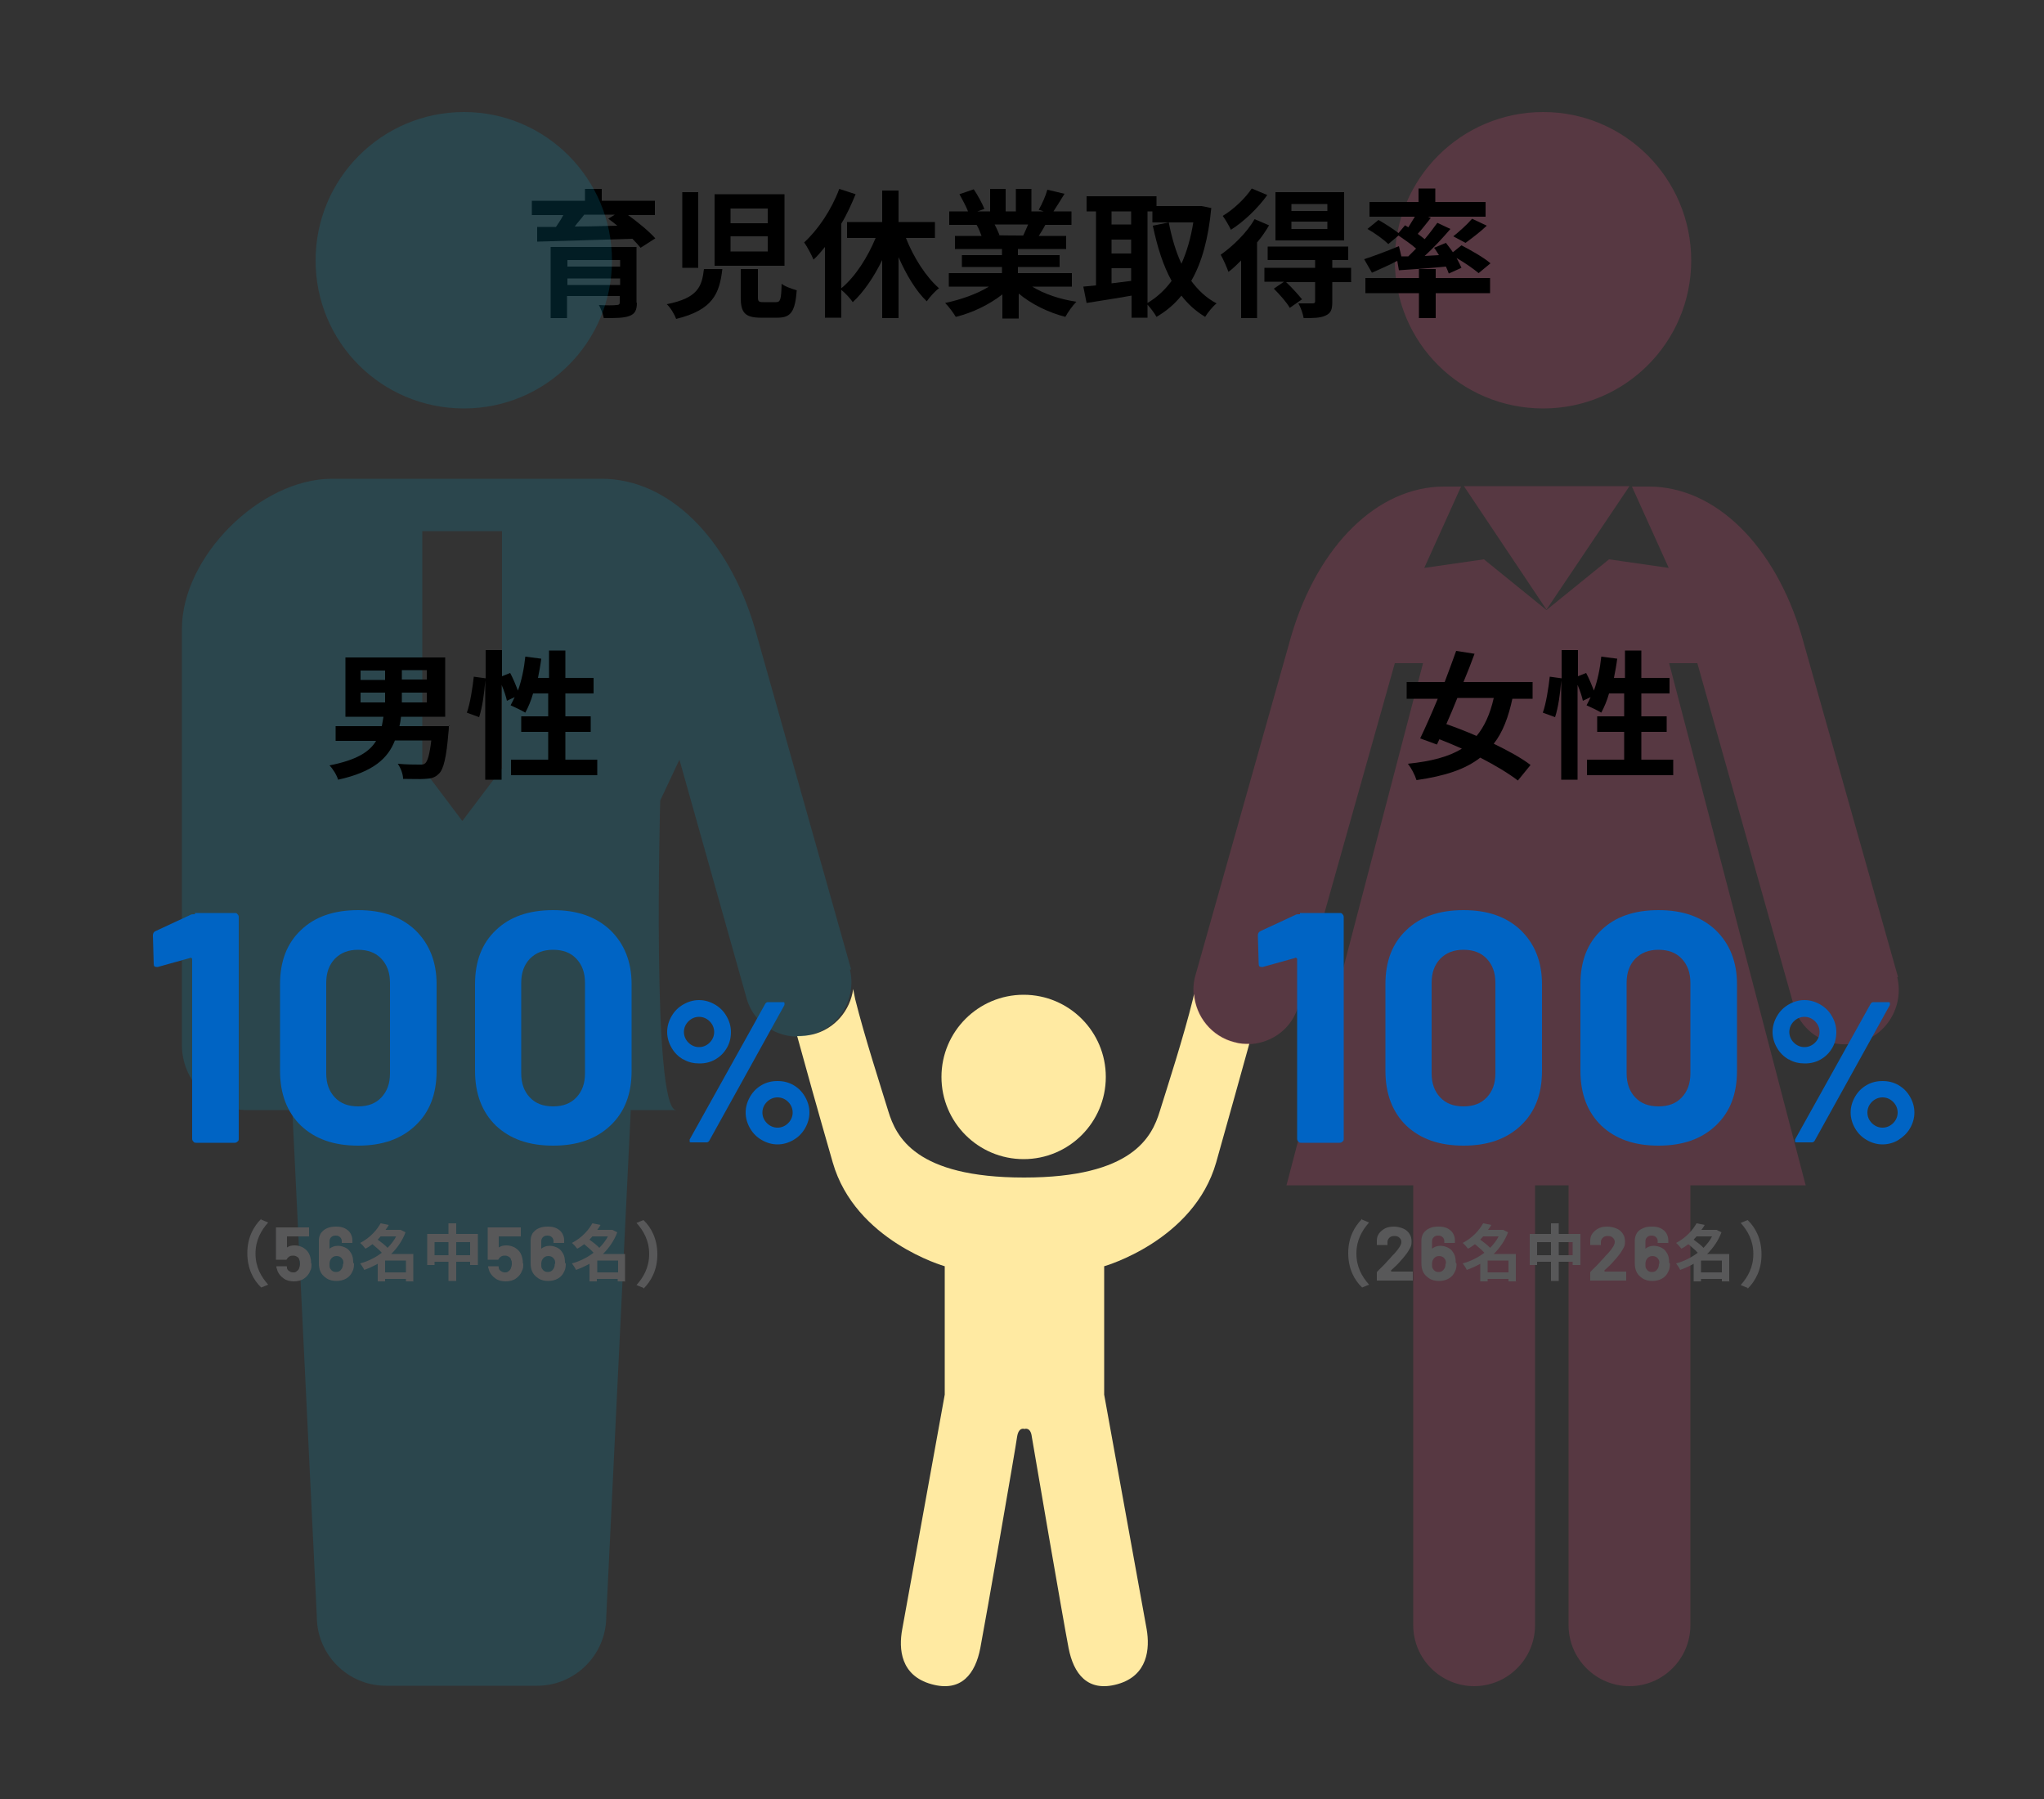 <?xml version="1.0" encoding="UTF-8"?>
<svg id="_レイヤー_1" data-name="レイヤー_1" xmlns="http://www.w3.org/2000/svg" version="1.1" viewBox="0 0 500 440">
  <rect x="0" y="0" width="500" height="440" fill="#333333" stroke="none"/>
  <!-- Generator: Adobe Illustrator 29.0.0, SVG Export Plug-In . SVG Version: 2.1.0 Build 186)  -->
  <defs>
    <style>
      .st0 {
        fill: #0064c4;
      }

      .st1, .st2 {
        opacity: .2;
      }

      .st3 {
        fill: #585859;
      }

      .st2 {
        fill: #0d94b4;
      }

      .st4 {
        fill: #ffeaa2;
      }

      .st5 {
        fill: #e84c7c;
      }
    </style>
  </defs>
  <circle class="st4" cx="250.4" cy="263.4" r="20.1"/>
  <path class="st4" d="M302,254.9c-5.6-1.4-9.5-6.3-9.9-11.8l-.3,1.3c-2.3,9.3-6.2,21.3-8.1,27.4-1.9,6.2-6.6,16.2-33.2,16.2s-31.3-10-33.2-16.2c-1.9-6.2-5.8-18.2-8.1-27.4l-.5-2.5c-.7,5.2-4.5,9.8-9.9,11.1-1.3.3-2.6.4-3.8.4,1.8,6.6,5.1,18.4,8.7,30.9,5.5,19.2,27.4,25.4,27.4,25.4v31.4l-10.4,57.4c-.9,4.8-.4,11.3,7.1,13.4,7.4,2.1,10.8-2.6,12-8.8,1.2-6.2,8.7-49.3,9-51.7.4-2.5,1.8-1.9,1.8-1.9,0,0,1.5-.6,1.8,1.9.4,2.5,7.8,45.6,9,51.7,1.2,6.2,4.6,10.9,12,8.8,7.4-2.1,7.9-8.7,7.1-13.4l-10.4-57.4v-31.4s21.9-6.2,27.4-25.4c3.2-11.4,6.2-22.1,8.1-29-1.1,0-2.3,0-3.5-.4Z"/>
  <g class="st1">
    <path class="st5" d="M377.5,99.9c20,0,36.2-16.2,36.2-36.2,0-20-16.2-36.3-36.2-36.3s-36.3,16.2-36.3,36.3,16.2,36.2,36.3,36.2Z"/>
    <polygon class="st5" points="398.6 118.9 358.1 118.9 378.3 149.1 398.6 118.9"/>
    <path class="st5" d="M464.3,239l-23.6-83.6c-6.5-21.9-21-36.4-37.4-36.4h-4.1l9,19.9-14.6-2.1-15.3,12.4v-6.3s0,0,0,0h0s0,6.3,0,6.3l-15.3-12.4-14.6,2.1,9-19.9h-4.1c-16.4,0-30.9,14.5-37.4,36.4l-23.6,83.6c-1.7,7,2.6,14.2,9.6,16,7,1.7,14.1-2.4,15.8-9.4l23.5-83.4h6.9l-33.4,127.7h31v107.6c0,8.2,6.7,14.9,14.9,14.9s14.9-6.7,14.9-14.9v-107.6h8.2v107.6c0,8.2,6.7,14.9,14.9,14.9s14.9-6.7,14.9-14.9v-107.6h28.2l-33.4-127.7h6.9l23.5,83.4c1.7,7,8.8,11.2,15.8,9.4,7-1.7,11.3-8.9,9.6-16Z"/>
    <polygon class="st5" points="378.3 142.8 378.3 142.8 378.4 142.8 378.3 142.8 378.3 142.8"/>
  </g>
  <g>
    <path d="M153.5,52.5c2.5,1.8,5.3,4.1,6.8,5.8l-3.6,2.3c-.5-.6-1.2-1.4-2-2.2-8.5.3-17.3.5-23.3.7v-3.6c-.1,0,4.6,0,4.6,0,.6-.9,1.3-1.9,1.8-2.9h-7.7v-3.5h13v-2.9h4.1v2.9h13v3.5h-6.7ZM155.8,74c0,1.9-.5,2.8-1.9,3.3-1.4.5-3.4.5-6.2.5-.2-1-.7-2.3-1.2-3.2,1.6.1,3.8.1,4.3,0,.6,0,.8-.2.8-.6v-1.6h-12.9v5.4h-4v-17.4h21v13.7ZM138.8,63.6v1.6h12.9v-1.6h-12.9ZM151.7,69.7v-1.6h-12.9v1.6h12.9ZM142.9,52.5c-.7,1-1.6,1.9-2.3,2.9,3.3,0,6.8-.1,10.4-.2-.7-.6-1.5-1.2-2.2-1.7l1.6-1h-7.5Z"/>
    <path d="M176.7,65.8c-.7,6-2.3,10-11.3,12.2-.4-1.1-1.4-2.8-2.3-3.6,7.6-1.5,8.6-4.3,9.1-8.6h4.4ZM170.8,47v18.5h-3.9v-18.5h3.9ZM191.9,47.5v17.5h-17.1v-17.5h17.1ZM178.7,54.6h9.1v-3.6h-9.1v3.6ZM178.7,61.5h9.1v-3.7h-9.1v3.7ZM185.4,65.8v6.9c0,1,.2,1.2,1.3,1.2h3.1c1.1,0,1.3-.6,1.4-4.5.8.7,2.7,1.3,3.7,1.6-.4,5.3-1.5,6.7-4.7,6.7h-4.1c-3.9,0-4.9-1.3-4.9-4.9v-7h4.1Z"/>
    <path d="M221.6,58.2c1.9,4.8,4.9,9.5,8.1,12.3-1,.7-2.3,2.2-3,3.2-2.7-2.6-5-6.5-6.9-10.8v14.9h-4v-14.2c-2,4.1-4.5,7.8-7.2,10.3-.6-.9-1.8-2.2-2.8-3v6.8h-4v-17.3c-.9,1.1-1.8,2.2-2.8,3.1-.4-1-1.6-3.3-2.3-4.2,3.4-3.1,6.7-8,8.6-13.1l4,1.3c-1,2.4-2.1,4.9-3.5,7.2v15.8c3.4-2.8,6.4-7.5,8.4-12.3h-7v-3.9h8.6v-7.7h4v7.7h8.9v3.9h-7.1Z"/>
    <path d="M252.5,70.1c2.9,1.8,6.8,3.1,10.8,3.7-.9.9-2.1,2.6-2.7,3.7-4.2-1.1-8.3-3.1-11.4-5.7v6.1h-4v-5.9c-3.2,2.5-7.3,4.5-11.4,5.5-.6-1-1.7-2.5-2.6-3.4,3.8-.8,7.8-2.2,10.7-4h-9.8v-3.3h13v-1.5h-9.8v-2.9h9.8v-1.5h-11.5v-3.2h6.5c-.3-.8-.7-1.9-1.2-2.7h.4c0,0-7.1,0-7.1,0v-3.3h4.6c-.5-1.3-1.4-2.9-2.1-4.2l3.5-1.2c1,1.5,2.1,3.5,2.6,4.8l-1.7.6h3.1v-5.5h3.8v5.5h2.5v-5.5h3.8v5.5h3l-1.2-.4c.8-1.4,1.7-3.4,2.1-4.9l4.2,1c-1,1.6-1.9,3.1-2.7,4.3h4.4v3.3h-6.4c-.5,1-1.1,1.9-1.6,2.7h6.7v3.2h-11.8v1.5h10.2v2.9h-10.2v1.5h13.2v3.3h-9.9ZM243.3,54.9c.5.9.9,1.9,1.2,2.6h-.6c0,.1,6.4.1,6.4.1.4-.8.8-1.8,1.2-2.7h-8.1Z"/>
    <path d="M296.3,50.9c-.7,7.4-2.3,13.3-4.9,17.8,1.7,2.3,3.7,4.2,6.2,5.5-.9.7-2.2,2.3-2.8,3.3-2.3-1.4-4.2-3.1-5.8-5.2-1.7,2.1-3.7,3.8-6.1,5.2-.5-.9-1.4-2.1-2.2-3v3.2h-3.9v-5.4c-3.9.7-7.9,1.3-11,1.8l-.8-4c.9-.1,2-.2,3.1-.3v-18.1h-2.3v-3.7h17.1v2.4h10.8c0-.1,2.7.5,2.7.5ZM271.9,51.7v3.2h4.8v-3.2h-4.8ZM271.9,62h4.8v-3.4h-4.8v3.4ZM271.9,69.3c1.6-.2,3.2-.4,4.8-.6v-3.1h-4.8v3.7ZM280.7,74.1c2.2-1.3,4.2-3.1,5.9-5.4-2.1-3.8-3.5-8.3-4.6-13.5l3.9-.8c.7,3.6,1.7,7.1,3.1,10.1,1.3-2.9,2.3-6.3,2.9-10.1h-10v-2.7h-1.2v22.4Z"/>
    <path d="M310.5,55c-.8,1.4-1.8,2.9-3,4.3v18.5h-3.9v-14.1c-1,1-2,2-3.1,2.8-.3-.9-1.3-3.2-1.9-4.2,3-2.1,6.4-5.4,8.3-8.7l3.5,1.5ZM310,47.7c-2.2,3.1-5.7,6.5-8.9,8.5-.4-.9-1.4-2.6-2-3.4,2.7-1.6,5.6-4.4,7.1-6.7l3.8,1.6ZM330.6,69h-4.7v4.8c0,1.9-.3,2.8-1.7,3.4-1.3.6-3,.6-5.3.6-.2-1.1-.7-2.6-1.3-3.6,1.4,0,3,0,3.5,0,.5,0,.6-.2.6-.5v-4.7h-7.1c1.4,1.3,3,3.1,3.9,4.2l-3,2.1c-.7-1.3-2.5-3.3-3.9-4.7l2.5-1.7h-4.8v-3.4h12.4v-1.9h-11.6v-3.3h19.7v3.3h-3.9v1.9h4.6v3.4ZM328.8,58.8h-16.8v-11.8h16.8v11.8ZM324.7,49.9h-8.8v1.7h8.8v-1.7ZM324.7,54.2h-8.8v1.8h8.8v-1.8Z"/>
    <path d="M344.5,62.7c.6-.6,1.3-1.3,1.9-1.9-1.2-1.1-2.9-2.2-4.3-3.2l-2.5,2.1c-1.1-1.1-3.3-2.7-5.1-3.7l2.7-2.2c1.6.9,3.6,2.2,4.9,3.2l1.6-1.9.8.5c.5-.8,1.1-1.8,1.6-2.6h-11.1v-3.6h12v-3.3h4.1v3.3h12.3v3.6h-14.1l.7.3c-1.1,1.4-2.2,2.8-3.2,3.9.6.4,1.2.9,1.7,1.3,1.2-1.4,2.2-2.8,3.1-4l3.2,1.5c-1.9,2.2-4.1,4.6-6.3,6.6l3.5-.2c-.4-.6-.8-1.3-1.2-1.8l2.9-1.2c.5.7,1.2,1.5,1.7,2.3l2.1-1.7c2.3,1.2,5.5,3,7.1,4.4l-2.9,2.4c-1.2-1-3.3-2.5-5.4-3.7.5.9.9,1.7,1.2,2.4l-3.1,1.4c-.2-.5-.4-1.1-.7-1.7-4.1.4-8.3.7-11.5.9l-.4-2.3c-2.1,1.1-4.4,2.1-6.2,2.9l-1.9-3.3c2.1-.7,5.4-1.9,8.5-3.2l.6,2.5h1.8ZM351.2,68h13.3v3.7h-13.3v6.1h-4.1v-6.1h-13.1v-3.7h13.1v-2.2h4.1v2.2ZM355.5,57.8c1.5-1.2,3.4-2.9,4.6-4.3l3.6,1.7c-1.7,1.6-3.7,3.1-5.2,4.2l-3-1.6Z"/>
  </g>
  <g>
    <path class="st2" d="M113.5,99.9c20,0,36.2-16.2,36.2-36.2,0-20-16.2-36.3-36.2-36.3s-36.3,16.2-36.3,36.3,16.2,36.2,36.3,36.2Z"/>
    <path class="st2" d="M208.2,237.1l-23.6-83.6c-6.5-21.9-21-36.4-37.4-36.4h0c-.8,0-1.6,0-2.4,0h-63.6c-17.6,0-36.7,19.1-36.7,36.7v101.8c0,8.8,7.1,15.9,15.9,15.9h11.1l6,123.9c0,9.3,7.6,16.9,16.9,16.9h37c9.3,0,16.9-7.6,16.9-16.9l6-123.9h11.1c-6,0-3.9-75.7-3.9-75.7,0,0,3-6.4,4.7-10l16.3,57.9c1.7,7,8.8,11.2,15.8,9.4,7-1.7,11.3-8.9,9.6-16ZM122.9,187.8l-9.8,13-9.8-13v-57.9h19.5v57.9Z"/>
  </g>
  <g>
    <path class="st0" d="M47.7,223.3h9.7c.3,0,.5,0,.7.3.2.2.3.4.3.7v54.2c0,.3,0,.5-.3.7-.2.2-.4.3-.7.3h-9.4c-.3,0-.5,0-.7-.3-.2-.2-.3-.4-.3-.7v-43.9c0-.1,0-.2-.2-.3-.1-.1-.2-.1-.3,0l-7.9,2.2h-.3c-.5,0-.7-.2-.7-.8l-.2-6.9c0-.5.2-.9.7-1.1l8.4-3.9c.3-.2.7-.2,1.2-.2Z"/>
    <path class="st0" d="M73.6,275.3c-3.4-3.3-5.1-7.8-5.1-13.4v-21.2c0-5.6,1.7-10,5.1-13.2,3.4-3.3,8.1-4.9,14-4.9s10.5,1.6,14,4.9c3.4,3.3,5.2,7.7,5.2,13.2v21.2c0,5.7-1.7,10.1-5.2,13.4s-8.1,4.9-14,4.9-10.5-1.6-14-4.9ZM93.3,268.4c1.4-1.5,2.1-3.4,2.1-5.9v-22.1c0-2.5-.7-4.4-2.1-5.9-1.4-1.5-3.3-2.2-5.7-2.2s-4.2.7-5.7,2.2c-1.4,1.5-2.1,3.4-2.1,5.9v22.1c0,2.5.7,4.4,2.1,5.9,1.4,1.5,3.3,2.2,5.7,2.2s4.3-.7,5.7-2.2Z"/>
    <path class="st0" d="M121.3,275.3c-3.4-3.3-5.1-7.8-5.1-13.4v-21.2c0-5.6,1.7-10,5.1-13.2,3.4-3.3,8.1-4.9,14-4.9s10.5,1.6,14,4.9c3.4,3.3,5.2,7.7,5.2,13.2v21.2c0,5.7-1.7,10.1-5.2,13.4s-8.1,4.9-14,4.9-10.5-1.6-14-4.9ZM141,268.4c1.4-1.5,2.1-3.4,2.1-5.9v-22.1c0-2.5-.7-4.4-2.1-5.9-1.4-1.5-3.3-2.2-5.7-2.2s-4.2.7-5.7,2.2c-1.4,1.5-2.1,3.4-2.1,5.9v22.1c0,2.5.7,4.4,2.1,5.9,1.4,1.5,3.3,2.2,5.7,2.2s4.3-.7,5.7-2.2Z"/>
    <path class="st0" d="M167.1,259.1c-1.2-.7-2.1-1.6-2.8-2.8-.7-1.2-1.1-2.5-1.1-3.9s.4-2.7,1.1-3.9c.7-1.2,1.6-2.1,2.8-2.8,1.2-.7,2.5-1.1,3.9-1.1s2.7.4,3.9,1.1c1.2.7,2.1,1.6,2.8,2.8.7,1.2,1.1,2.5,1.1,3.9s-.3,2.7-1,3.9c-.7,1.2-1.6,2.1-2.8,2.8-1.2.7-2.5,1-3.9,1s-2.8-.3-3.9-1ZM173.6,255c.7-.7,1.1-1.6,1.1-2.6s-.4-1.9-1.1-2.6c-.7-.7-1.6-1.1-2.6-1.1s-1.9.4-2.6,1.1c-.7.7-1.1,1.6-1.1,2.6s.4,1.9,1.1,2.6c.7.7,1.6,1.1,2.6,1.1s1.9-.4,2.6-1.1ZM168.7,279.2c0-.1,0-.3,0-.5l18.5-33.2c.2-.3.4-.4.7-.4h3.6c.2,0,.4,0,.4.2,0,.1,0,.3,0,.5l-18.4,33.2c-.2.3-.4.4-.7.4h-3.7c-.2,0-.4,0-.4-.2ZM186.3,278.8c-1.2-.7-2.1-1.6-2.8-2.8-.7-1.2-1.1-2.5-1.1-3.9s.4-2.7,1.1-3.9c.7-1.2,1.6-2.1,2.8-2.8,1.2-.7,2.5-1,3.9-1s2.7.3,3.9,1c1.2.7,2.1,1.6,2.8,2.8.7,1.2,1.1,2.5,1.1,3.9s-.4,2.7-1.1,3.9c-.7,1.2-1.6,2.1-2.8,2.8-1.2.7-2.5,1.1-3.9,1.1s-2.7-.4-3.9-1.1ZM192.8,274.7c.7-.7,1.1-1.6,1.1-2.6s-.4-1.9-1.1-2.6c-.7-.7-1.6-1.1-2.6-1.1s-1.9.4-2.6,1.1c-.7.7-1.1,1.6-1.1,2.6s.4,1.9,1.1,2.6c.7.7,1.6,1.1,2.6,1.1s1.9-.4,2.6-1.1Z"/>
  </g>
  <g>
    <path class="st0" d="M318,223.3h9.7c.3,0,.5,0,.7.3.2.2.3.4.3.7v54.2c0,.3,0,.5-.3.7-.2.2-.4.3-.7.3h-9.4c-.3,0-.5,0-.7-.3-.2-.2-.3-.4-.3-.7v-43.9c0-.1,0-.2-.2-.3-.1-.1-.2-.1-.3,0l-7.9,2.2h-.3c-.5,0-.7-.2-.7-.8l-.2-6.9c0-.5.2-.9.7-1.1l8.4-3.9c.3-.2.7-.2,1.2-.2Z"/>
    <path class="st0" d="M344,275.3c-3.4-3.3-5.1-7.8-5.1-13.4v-21.2c0-5.6,1.7-10,5.1-13.2,3.4-3.3,8.1-4.9,14-4.9s10.5,1.6,14,4.9c3.4,3.3,5.2,7.7,5.2,13.2v21.2c0,5.7-1.7,10.1-5.2,13.4s-8.1,4.9-14,4.9-10.5-1.6-14-4.9ZM363.7,268.4c1.4-1.5,2.1-3.4,2.1-5.9v-22.1c0-2.5-.7-4.4-2.1-5.9-1.4-1.5-3.3-2.2-5.7-2.2s-4.2.7-5.7,2.2c-1.4,1.5-2.1,3.4-2.1,5.9v22.1c0,2.5.7,4.4,2.1,5.9,1.4,1.5,3.3,2.2,5.7,2.2s4.3-.7,5.7-2.2Z"/>
    <path class="st0" d="M391.7,275.3c-3.4-3.3-5.1-7.8-5.1-13.4v-21.2c0-5.6,1.7-10,5.1-13.2,3.4-3.3,8.1-4.9,14-4.9s10.5,1.6,14,4.9c3.4,3.3,5.2,7.7,5.2,13.2v21.2c0,5.7-1.7,10.1-5.2,13.4s-8.1,4.9-14,4.9-10.5-1.6-14-4.9ZM411.4,268.4c1.4-1.5,2.1-3.4,2.1-5.9v-22.1c0-2.5-.7-4.4-2.1-5.9-1.4-1.5-3.3-2.2-5.7-2.2s-4.2.7-5.7,2.2c-1.4,1.5-2.1,3.4-2.1,5.9v22.1c0,2.5.7,4.4,2.1,5.9,1.4,1.5,3.3,2.2,5.7,2.2s4.3-.7,5.7-2.2Z"/>
    <path class="st0" d="M437.5,259.1c-1.2-.7-2.1-1.6-2.8-2.8-.7-1.2-1.1-2.5-1.1-3.9s.4-2.7,1.1-3.9c.7-1.2,1.6-2.1,2.8-2.8,1.2-.7,2.5-1.1,3.9-1.1s2.7.4,3.9,1.1c1.2.7,2.1,1.6,2.8,2.8.7,1.2,1.1,2.5,1.1,3.9s-.3,2.7-1,3.9c-.7,1.2-1.6,2.1-2.8,2.8-1.2.7-2.5,1-3.9,1s-2.8-.3-3.9-1ZM444,255c.7-.7,1.1-1.6,1.1-2.6s-.4-1.9-1.1-2.6c-.7-.7-1.6-1.1-2.6-1.1s-1.9.4-2.6,1.1c-.7.7-1.1,1.6-1.1,2.6s.4,1.9,1.1,2.6,1.6,1.1,2.6,1.1,1.9-.4,2.6-1.1ZM439.1,279.2c0-.1,0-.3,0-.5l18.5-33.2c.2-.3.4-.4.7-.4h3.6c.2,0,.4,0,.4.2,0,.1,0,.3,0,.5l-18.4,33.2c-.2.3-.4.4-.7.4h-3.7c-.2,0-.4,0-.4-.2ZM456.6,278.8c-1.2-.7-2.1-1.6-2.8-2.8-.7-1.2-1.1-2.5-1.1-3.9s.4-2.7,1.1-3.9c.7-1.2,1.6-2.1,2.8-2.8s2.5-1,3.9-1,2.7.3,3.9,1,2.1,1.6,2.8,2.8c.7,1.2,1.1,2.5,1.1,3.9s-.4,2.7-1.1,3.9c-.7,1.2-1.7,2.1-2.8,2.8s-2.5,1.1-3.9,1.1-2.7-.4-3.9-1.1ZM463.1,274.7c.7-.7,1.1-1.6,1.1-2.6s-.4-1.9-1.1-2.6c-.7-.7-1.6-1.1-2.6-1.1s-1.9.4-2.6,1.1c-.7.7-1.1,1.6-1.1,2.6s.4,1.9,1.1,2.6c.7.7,1.6,1.1,2.6,1.1s1.9-.4,2.6-1.1Z"/>
  </g>
  <g>
    <path d="M109.8,177.5s0,1.1-.1,1.6c-.5,6.2-1.2,9-2.3,10.1s-2,1.2-3.4,1.3c-1.2.1-3.3,0-5.4,0,0-1.2-.6-2.7-1.3-3.7,2.1.2,4.2.2,5.2.2s1.1,0,1.5-.3c.6-.5,1.1-2.2,1.5-5.6h-8.9c-1.7,4.4-5.3,7.7-13.9,9.6-.3-1.1-1.3-2.7-2.1-3.5,6.6-1.3,9.8-3.3,11.4-6h-9.9v-3.6h11.3c.1-.7.3-1.5.4-2.3h-9.3v-14.5h24.4v14.5h-10.8c-.1.8-.2,1.6-.4,2.3h12.4ZM88.2,166.3h6v-2.3h-6v2.3ZM88.2,171.8h6v-2.4h-6v2.4ZM104.4,163.9h-6.1v2.3h6.1v-2.3ZM104.4,169.4h-6.1v2.4h6.1v-2.4Z"/>
    <path d="M146.1,185.8v3.8h-21.1v-3.8h9.1v-6.8h-6.6v-3.8h6.6v-5.6h-3.7c-.5,1.8-1.2,3.4-1.9,4.7-.8-.5-2.7-1.4-3.6-1.8.3-.6.7-1.3,1-2l-1.9.9c-.2-1-.7-2.5-1.3-3.9v23.2h-4v-24.3c-.2,2.9-.7,6.6-1.5,9l-3-1.1c.8-2.2,1.4-6.1,1.7-8.8l2.9.4v-6.9h4v6.4l2-.8c.7,1.3,1.4,3,1.9,4.3.9-2.5,1.5-5.4,1.8-8.3l3.9.5c-.2,1.6-.5,3.2-.8,4.7h2.7v-6.7h4v6.7h6.9v3.8h-6.9v5.6h6.2v3.8h-6.2v6.8h8Z"/>
  </g>
  <g>
    <path d="M370,170.7c-1,4.7-2.4,8.4-4.6,11.2,3.5,1.7,6.8,3.5,9,5.2l-3.1,3.8c-2.2-1.7-5.5-3.7-9.2-5.6-3.7,2.9-8.7,4.5-15.6,5.5-.4-1.3-1.3-3-2.1-4,5.7-.6,10-1.7,13.2-3.7-1.8-.8-3.7-1.6-5.5-2.3l-.6,1.3-4.1-1.5c1.3-2.7,2.8-6.1,4.3-9.7h-7.6v-4.1h9.3c1-2.7,2-5.3,2.8-7.6l4.5.7c-.8,2.2-1.7,4.5-2.7,6.9h16.9v4.1h-5ZM356.5,170.7c-.9,2.2-1.8,4.4-2.7,6.4,2.3.8,4.9,1.8,7.4,2.9,1.9-2.3,3.3-5.3,4.2-9.3h-8.9Z"/>
    <path d="M409.3,185.8v3.8h-21.1v-3.8h9.1v-6.8h-6.6v-3.8h6.6v-5.6h-3.7c-.5,1.8-1.2,3.4-1.9,4.7-.8-.5-2.7-1.4-3.6-1.8.3-.6.7-1.3,1-2l-1.9.9c-.2-1-.7-2.5-1.3-3.9v23.2h-4v-24.3c-.2,2.9-.7,6.6-1.5,9l-3-1.1c.8-2.2,1.4-6.1,1.7-8.8l2.9.4v-6.9h4v6.4l2-.8c.7,1.3,1.4,3,1.9,4.3.9-2.5,1.5-5.4,1.8-8.3l3.9.5c-.2,1.6-.5,3.2-.8,4.7h2.7v-6.7h4v6.7h6.9v3.8h-6.9v5.6h6.2v3.8h-6.2v6.8h8Z"/>
  </g>
  <g>
    <path class="st3" d="M63.9,298.3l1.7.7c-1.7,1.9-3.1,4.3-3.1,7.6s1.4,5.7,3.1,7.6l-1.7.7c-1.9-1.8-3.4-4.6-3.4-8.4s1.5-6.5,3.4-8.4Z"/>
    <path class="st3" d="M76.2,309.1c0,.6,0,1.2-.3,1.7-.3.8-.8,1.4-1.5,1.9-.7.5-1.6.7-2.5.7s-1.8-.2-2.5-.7-1.2-1.1-1.5-1.8c-.1-.3-.2-.7-.3-1h0c0-.2,0-.2.2-.2h2.2c.1,0,.2,0,.2.2,0,0,0,.1,0,.2,0,0,0,0,0,.1.1.3.3.6.6.7.2.2.5.3.9.3s.6,0,.9-.3c.3-.2.5-.4.6-.8.1-.2.2-.6.2-1s0-.7-.2-1c0-.3-.3-.6-.5-.7-.3-.2-.6-.3-.9-.3s-.7,0-1,.2c-.3.2-.5.4-.6.6,0,.1-.1.2-.2.2h-2.3c0,0-.1,0-.2,0,0,0,0,0,0-.2v-7.5c0,0,0-.1,0-.2,0,0,0,0,.2,0h7.7c0,0,.1,0,.2,0,0,0,0,0,0,.2v1.8c0,0,0,.1,0,.2,0,0,0,0-.2,0h-5.2c0,0,0,0,0,0v2.7c0,0,0,.1,0,0,.6-.4,1.2-.5,1.9-.5s1.6.2,2.3.7,1.1,1,1.4,1.8c.2.6.3,1.2.3,1.8Z"/>
    <path class="st3" d="M86.6,309.1c0,.7-.1,1.4-.4,1.9-.3.7-.8,1.3-1.5,1.7s-1.5.6-2.4.6-1.8-.2-2.5-.7-1.2-1-1.5-1.8c-.2-.5-.3-1.2-.3-1.8v-5.6c0-.7.2-1.3.5-1.8.4-.5.8-.9,1.5-1.2s1.4-.4,2.2-.4,1.5.1,2.1.4c.6.3,1.1.7,1.4,1.2.3.5.5,1.1.5,1.7v.5c0,0,0,.1,0,.2,0,0,0,0-.2,0h-2.2c0,0-.1,0-.2,0,0,0,0,0,0-.2v-.2c0-.4-.1-.7-.4-1-.3-.3-.6-.4-1.1-.4s-.8.1-1.1.4c-.3.3-.4.6-.4,1.1v1.7s0,0,0,0c0,0,0,0,0,0,.5-.4,1.2-.7,2-.7s1.4.2,2,.5,1,.8,1.4,1.5c.3.6.4,1.3.4,2.1ZM84,309.1c0-.5,0-.9-.3-1.2-.3-.5-.8-.7-1.4-.7s-1.1.3-1.4.8c-.2.3-.3.7-.3,1.2s0,.8.2,1.1c.3.5.7.8,1.4.8s1.1-.3,1.4-.8c.2-.3.3-.7.3-1.2Z"/>
    <path class="st3" d="M101.2,313.4h-1.9v-.6h-5.1v.6h-1.8v-4.3c-1.1.6-2.2,1.1-3.3,1.5-.2-.5-.7-1.2-1-1.6,1.9-.5,3.7-1.4,5.3-2.6-.6-.7-1.5-1.4-2.3-2.1-.5.4-1.1.8-1.7,1.1-.3-.4-.9-1.1-1.3-1.4,2.5-1.3,4.1-3.2,5-4.8l2,.4c-.2.4-.5.8-.8,1.2h3.7c0,0,1.2.6,1.2.6-.8,2.1-2,3.8-3.5,5.3h5.4v6.8ZM93.1,302.4c-.2.3-.5.5-.7.8.8.6,1.8,1.3,2.4,2,.8-.8,1.6-1.8,2.1-2.8h-3.8ZM99.3,311.2v-2.9h-5.1v2.9h5.1Z"/>
    <path class="st3" d="M116.9,301.9v7.5h-1.9v-.8h-3.4v4.7h-1.9v-4.7h-3.4v.8h-1.8v-7.6h5.2v-2.6h1.9v2.6h5.3ZM109.7,307v-3.2h-3.4v3.2h3.4ZM115,307v-3.2h-3.4v3.2h3.4Z"/>
    <path class="st3" d="M128,309.1c0,.6,0,1.2-.3,1.7-.3.8-.8,1.4-1.5,1.9-.7.5-1.6.7-2.5.7s-1.8-.2-2.5-.7-1.2-1.1-1.5-1.8c-.1-.3-.2-.7-.3-1h0c0-.2,0-.2.2-.2h2.2c.1,0,.2,0,.2.2,0,0,0,.1,0,.2,0,0,0,0,0,.1.1.3.3.6.6.7.2.2.5.3.9.3s.6,0,.9-.3c.3-.2.5-.4.6-.8.1-.2.2-.6.2-1s0-.7-.2-1c0-.3-.3-.6-.5-.7-.3-.2-.6-.3-.9-.3s-.7,0-1,.2c-.3.2-.5.4-.6.6,0,.1-.1.2-.2.2h-2.3c0,0-.1,0-.2,0,0,0,0,0,0-.2v-7.5c0,0,0-.1,0-.2,0,0,0,0,.2,0h7.7c0,0,.1,0,.2,0,0,0,0,0,0,.2v1.8c0,0,0,.1,0,.2,0,0,0,0-.2,0h-5.2c0,0,0,0,0,0v2.7c0,0,0,.1,0,0,.6-.4,1.2-.5,1.9-.5s1.6.2,2.3.7,1.1,1,1.4,1.8c.2.6.3,1.2.3,1.8Z"/>
    <path class="st3" d="M138.4,309.1c0,.7-.1,1.4-.4,1.9-.3.7-.8,1.3-1.5,1.7s-1.5.6-2.4.6-1.8-.2-2.5-.7-1.2-1-1.5-1.8c-.2-.5-.3-1.2-.3-1.8v-5.6c0-.7.2-1.3.5-1.8.4-.5.8-.9,1.5-1.2s1.4-.4,2.2-.4,1.5.1,2.1.4c.6.3,1.1.7,1.4,1.2.3.5.5,1.1.5,1.7v.5c0,0,0,.1,0,.2,0,0,0,0-.2,0h-2.2c0,0-.1,0-.2,0,0,0,0,0,0-.2v-.2c0-.4-.1-.7-.4-1-.3-.3-.6-.4-1.1-.4s-.8.1-1.1.4c-.3.3-.4.6-.4,1.1v1.7s0,0,0,0c0,0,0,0,0,0,.5-.4,1.2-.7,2-.7s1.4.2,2,.5,1,.8,1.4,1.5c.3.6.4,1.3.4,2.1ZM135.8,309.1c0-.5,0-.9-.3-1.2-.3-.5-.8-.7-1.4-.7s-1.1.3-1.4.8c-.2.3-.3.7-.3,1.2s0,.8.2,1.1c.3.5.7.8,1.4.8s1.1-.3,1.4-.8c.2-.3.3-.7.3-1.2Z"/>
    <path class="st3" d="M153,313.4h-1.9v-.6h-5.1v.6h-1.8v-4.3c-1.1.6-2.2,1.1-3.3,1.5-.2-.5-.7-1.2-1-1.6,1.9-.5,3.7-1.4,5.3-2.6-.6-.7-1.5-1.4-2.3-2.1-.5.4-1.1.8-1.7,1.1-.3-.4-.9-1.1-1.3-1.4,2.5-1.3,4.1-3.2,5-4.8l2,.4c-.2.4-.5.8-.8,1.2h3.7c0,0,1.2.6,1.2.6-.8,2.1-2,3.8-3.5,5.3h5.4v6.8ZM144.9,302.4c-.2.3-.5.5-.7.8.8.6,1.8,1.3,2.4,2,.8-.8,1.6-1.8,2.1-2.8h-3.8ZM151.2,311.2v-2.9h-5.1v2.9h5.1Z"/>
    <path class="st3" d="M157.4,315l-1.7-.7c1.7-1.9,3.1-4.3,3.1-7.6s-1.4-5.7-3.1-7.6l1.7-.7c1.9,1.8,3.4,4.6,3.4,8.4s-1.5,6.5-3.4,8.4Z"/>
  </g>
  <g>
    <path class="st3" d="M333.2,298.3l1.7.7c-1.7,1.9-3.1,4.3-3.1,7.6s1.4,5.7,3.1,7.6l-1.7.7c-1.9-1.8-3.4-4.6-3.4-8.4s1.5-6.5,3.4-8.4Z"/>
    <path class="st3" d="M340.4,311s0,0,0,0h5c0,0,.1,0,.2,0,0,0,0,0,0,.2v1.8c0,0,0,.1,0,.2,0,0,0,0-.2,0h-8.4c0,0-.1,0-.2,0,0,0,0,0,0-.2v-1.7c0-.1,0-.2.1-.3.6-.6,1.2-1.2,1.9-1.9.6-.7,1-1.1,1.2-1.3.3-.4.7-.8,1.1-1.2,1.1-1.2,1.7-2.2,1.7-2.8s-.2-.8-.5-1.1c-.3-.3-.7-.4-1.2-.4s-.9.1-1.2.4c-.3.3-.5.6-.5,1.1v.5c0,0,0,.1,0,.2s0,0-.2,0h-2.2c0,0-.1,0-.2,0,0,0,0,0,0-.2v-.9c0-.7.2-1.3.6-1.8s.9-.9,1.5-1.2c.6-.3,1.4-.4,2.1-.4s1.6.2,2.3.5c.7.3,1.2.8,1.5,1.3.4.6.5,1.2.5,1.9s-.1,1.1-.4,1.6c-.3.5-.6,1.1-1.2,1.8-.4.5-.8,1-1.2,1.4-.4.5-1.1,1.2-2,2l-.3.3s0,0,0,0Z"/>
    <path class="st3" d="M356.3,309.1c0,.7-.1,1.4-.4,1.9-.3.7-.8,1.3-1.5,1.7s-1.5.6-2.4.6-1.8-.2-2.5-.7-1.2-1-1.5-1.8c-.2-.5-.3-1.2-.3-1.8v-5.6c0-.7.2-1.3.5-1.8.4-.5.8-.9,1.5-1.2.6-.3,1.4-.4,2.2-.4s1.5.1,2.1.4c.6.3,1.1.7,1.4,1.2.3.5.5,1.1.5,1.7v.5c0,0,0,.1,0,.2,0,0,0,0-.2,0h-2.2c0,0-.1,0-.2,0,0,0,0,0,0-.2v-.2c0-.4-.1-.7-.4-1-.3-.3-.6-.4-1.1-.4s-.8.1-1.1.4c-.3.3-.4.6-.4,1.1v1.7s0,0,0,0c0,0,0,0,0,0,.5-.4,1.2-.7,2-.7s1.4.2,2,.5,1,.8,1.4,1.5c.3.6.4,1.3.4,2.1ZM353.7,309.1c0-.5,0-.9-.3-1.2-.3-.5-.8-.7-1.4-.7s-1.1.3-1.4.8c-.2.3-.3.7-.3,1.2s0,.8.2,1.1c.3.5.7.8,1.4.8s1.1-.3,1.4-.8c.2-.3.3-.7.3-1.2Z"/>
    <path class="st3" d="M370.9,313.4h-1.9v-.6h-5.1v.6h-1.8v-4.3c-1.1.6-2.2,1.1-3.3,1.5-.2-.5-.7-1.2-1-1.6,1.9-.5,3.7-1.4,5.3-2.6-.6-.7-1.5-1.4-2.3-2.1-.5.4-1.1.8-1.7,1.1-.3-.4-.9-1.1-1.3-1.4,2.5-1.3,4.1-3.2,5-4.8l2,.4c-.2.4-.5.8-.8,1.2h3.7c0,0,1.2.6,1.2.6-.8,2.1-2,3.8-3.5,5.3h5.4v6.8ZM362.8,302.4c-.2.3-.5.5-.7.8.8.6,1.8,1.3,2.4,2,.8-.8,1.6-1.8,2.1-2.8h-3.8ZM369,311.2v-2.9h-5.1v2.9h5.1Z"/>
    <path class="st3" d="M386.6,301.9v7.5h-1.9v-.8h-3.4v4.7h-1.9v-4.7h-3.4v.8h-1.8v-7.6h5.2v-2.6h1.9v2.6h5.3ZM379.4,307v-3.2h-3.4v3.2h3.4ZM384.7,307v-3.2h-3.4v3.2h3.4Z"/>
    <path class="st3" d="M392.6,311s0,0,0,0h5c0,0,.1,0,.2,0,0,0,0,0,0,.2v1.8c0,0,0,.1,0,.2,0,0,0,0-.2,0h-8.4c0,0-.1,0-.2,0,0,0,0,0,0-.2v-1.7c0-.1,0-.2.1-.3.6-.6,1.2-1.2,1.9-1.9.6-.7,1-1.1,1.2-1.3.3-.4.7-.8,1.1-1.2,1.1-1.2,1.7-2.2,1.7-2.8s-.2-.8-.5-1.1c-.3-.3-.7-.4-1.2-.4s-.9.1-1.2.4c-.3.3-.5.6-.5,1.1v.5c0,0,0,.1,0,.2s0,0-.2,0h-2.2c0,0-.1,0-.2,0,0,0,0,0,0-.2v-.9c0-.7.2-1.3.6-1.8s.9-.9,1.5-1.2c.6-.3,1.4-.4,2.1-.4s1.6.2,2.3.5c.7.3,1.2.8,1.5,1.3.4.6.5,1.2.5,1.9s-.1,1.1-.4,1.6c-.3.5-.6,1.1-1.2,1.8-.4.5-.8,1-1.2,1.4-.4.5-1.1,1.2-2,2l-.3.3s0,0,0,0Z"/>
    <path class="st3" d="M408.5,309.1c0,.7-.1,1.4-.4,1.9-.3.7-.8,1.3-1.5,1.7s-1.5.6-2.4.6-1.8-.2-2.5-.7-1.2-1-1.5-1.8c-.2-.5-.3-1.2-.3-1.8v-5.6c0-.7.2-1.3.5-1.8s.8-.9,1.5-1.2c.6-.3,1.4-.4,2.2-.4s1.5.1,2.1.4,1.1.7,1.4,1.2c.3.5.5,1.1.5,1.7v.5c0,0,0,.1,0,.2s0,0-.2,0h-2.2c0,0-.1,0-.2,0s0,0,0-.2v-.2c0-.4-.1-.7-.4-1-.3-.3-.6-.4-1.1-.4s-.8.1-1.1.4c-.3.3-.4.6-.4,1.1v1.7s0,0,0,0c0,0,0,0,0,0,.5-.4,1.2-.7,2-.7s1.4.2,2,.5,1,.8,1.4,1.5c.3.6.4,1.3.4,2.1ZM405.9,309.1c0-.5,0-.9-.3-1.2-.3-.5-.8-.7-1.4-.7s-1.1.3-1.4.8c-.2.3-.3.7-.3,1.2s0,.8.2,1.1c.3.5.7.8,1.4.8s1.1-.3,1.4-.8c.2-.3.3-.7.3-1.2Z"/>
    <path class="st3" d="M423.1,313.4h-1.9v-.6h-5.1v.6h-1.8v-4.3c-1.1.6-2.2,1.1-3.3,1.5-.2-.5-.7-1.2-1-1.6,1.9-.5,3.7-1.4,5.3-2.6-.6-.7-1.5-1.4-2.3-2.1-.5.4-1.1.8-1.7,1.1-.3-.4-.9-1.1-1.3-1.4,2.5-1.3,4.1-3.2,5-4.8l2,.4c-.2.4-.5.8-.8,1.2h3.7c0,0,1.2.6,1.2.6-.8,2.1-2,3.8-3.5,5.3h5.4v6.8ZM415,302.4c-.2.3-.5.5-.7.8.8.6,1.8,1.3,2.4,2,.8-.8,1.6-1.8,2.1-2.8h-3.8ZM421.2,311.2v-2.9h-5.1v2.9h5.1Z"/>
    <path class="st3" d="M427.5,315l-1.7-.7c1.7-1.9,3.1-4.3,3.1-7.6s-1.4-5.7-3.1-7.6l1.7-.7c1.9,1.8,3.4,4.6,3.4,8.4s-1.5,6.5-3.4,8.4Z"/>
  </g>
</svg>